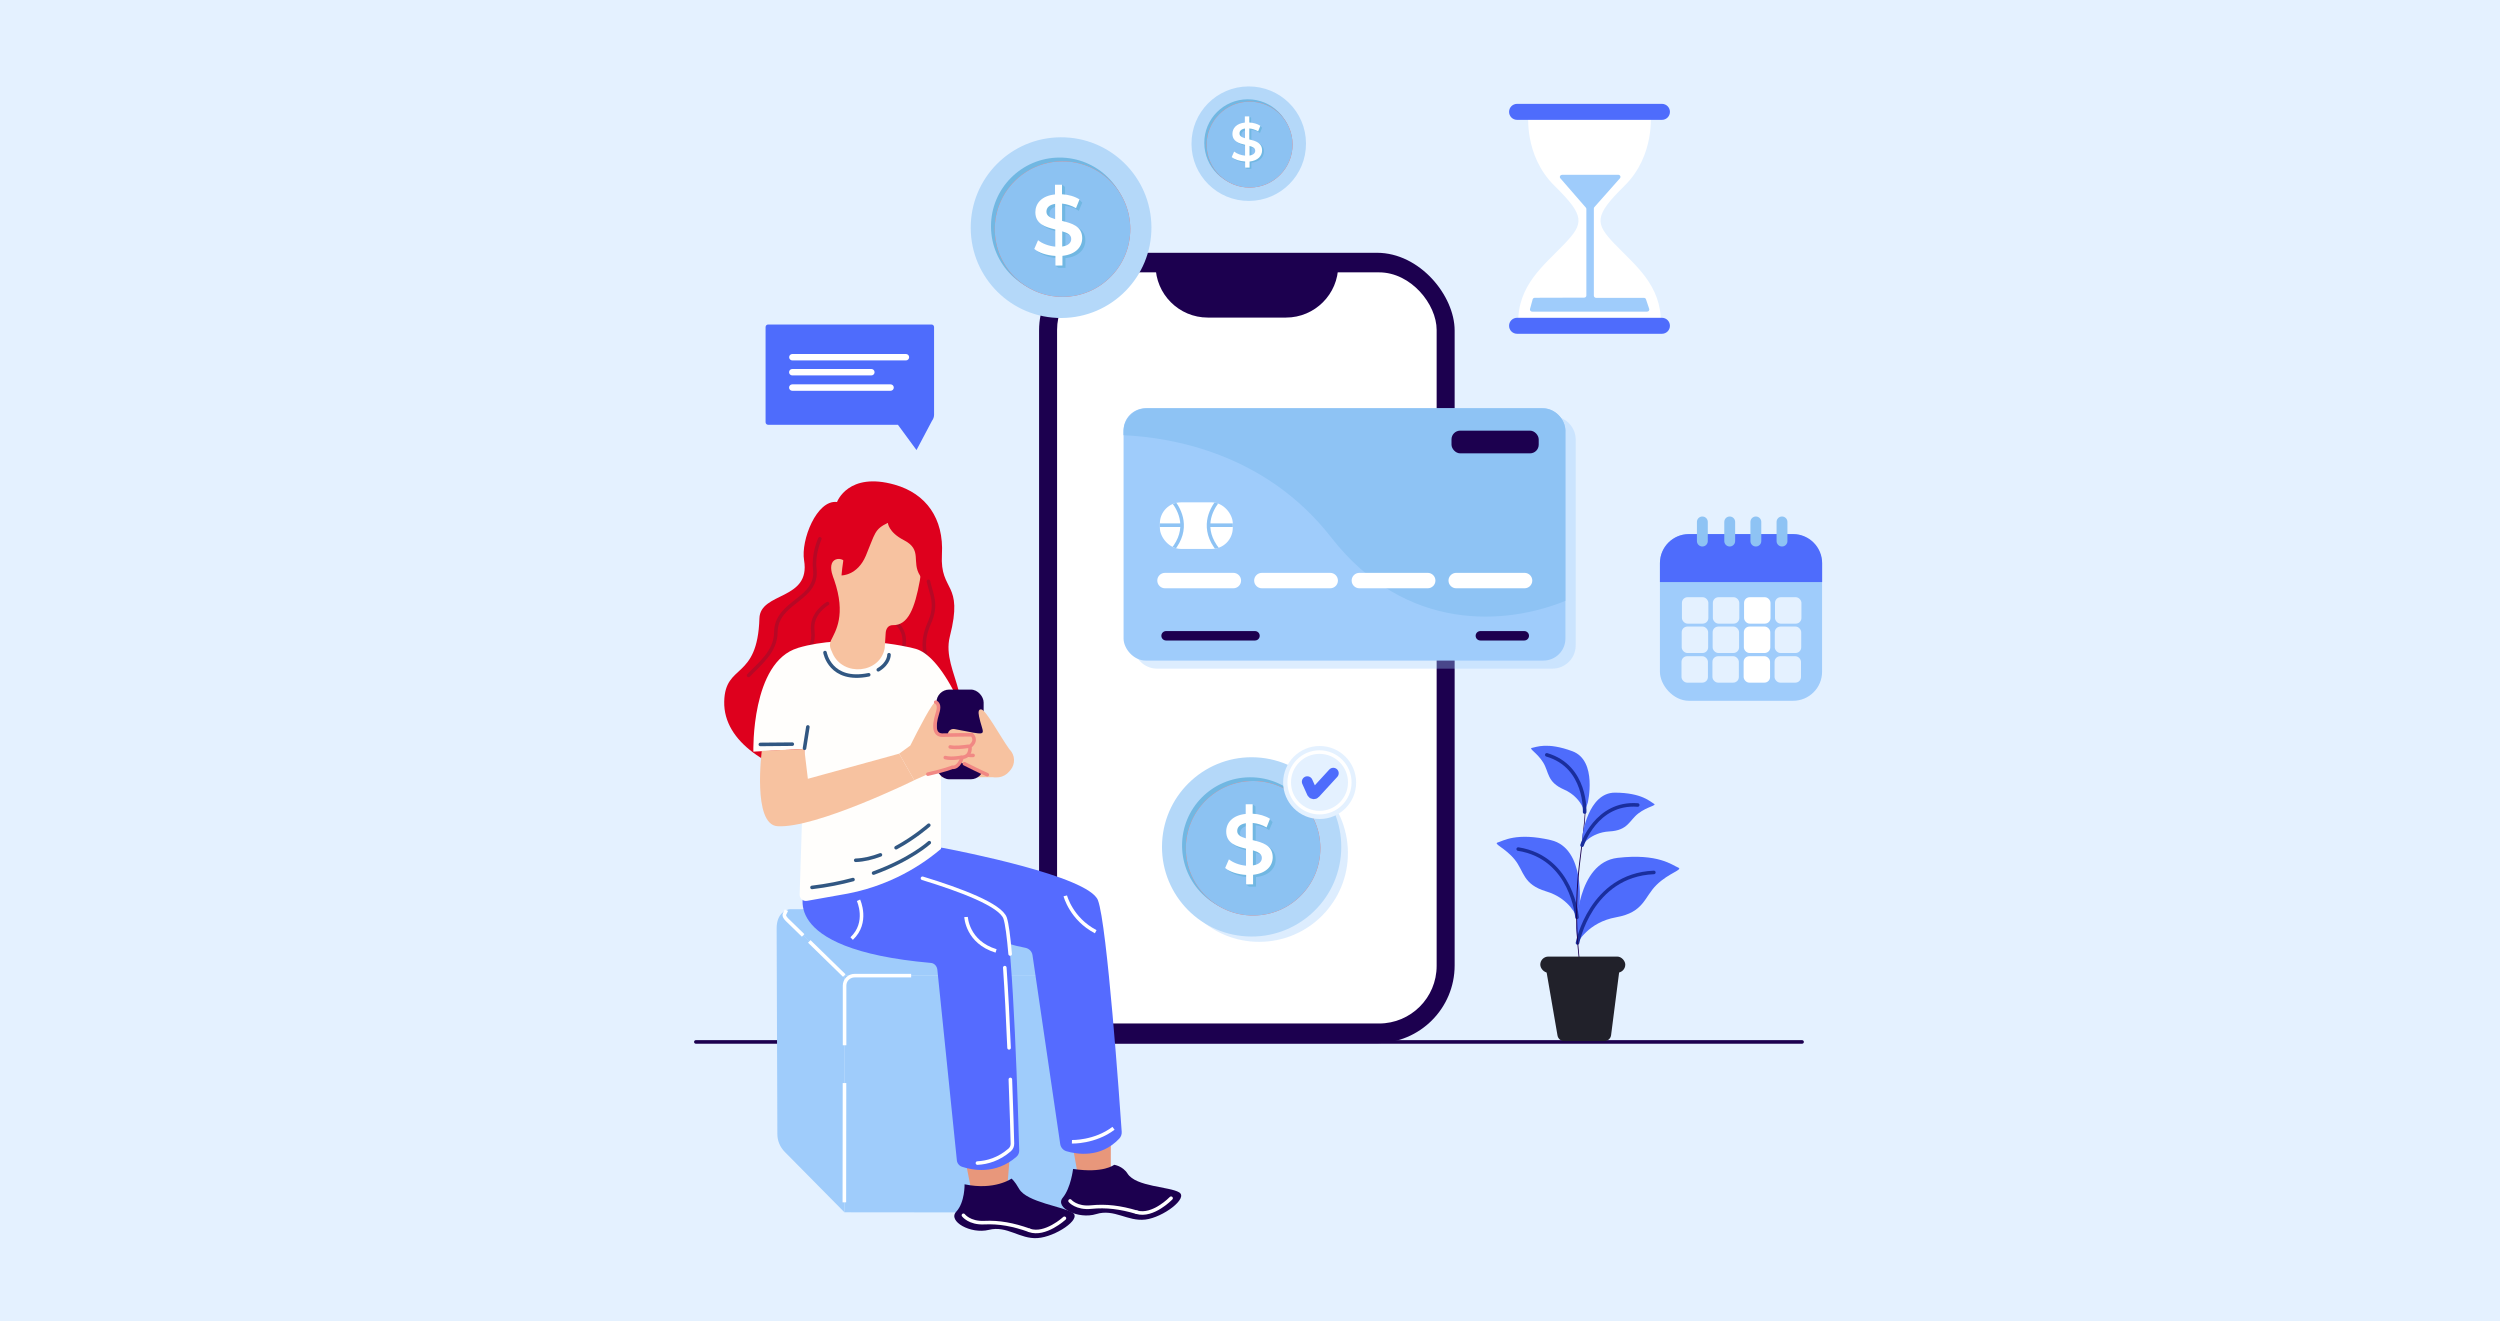 <?xml version="1.0" encoding="UTF-8"?> <svg xmlns="http://www.w3.org/2000/svg" xmlns:xlink="http://www.w3.org/1999/xlink" id="OBJECTS" viewBox="0 0 350 185"><defs><style> .cls-1 { fill: #fff; } .cls-2 { stroke: #315782; } .cls-2, .cls-3, .cls-4, .cls-5, .cls-6, .cls-7, .cls-8, .cls-9, .cls-10, .cls-11, .cls-12 { fill: none; } .cls-2, .cls-3, .cls-4, .cls-5, .cls-7, .cls-8, .cls-9, .cls-10, .cls-11, .cls-12 { stroke-miterlimit: 10; } .cls-2, .cls-3, .cls-4, .cls-5, .cls-7, .cls-9, .cls-10, .cls-11, .cls-12 { stroke-width: .5px; } .cls-2, .cls-3, .cls-4, .cls-7, .cls-8, .cls-9, .cls-10, .cls-12 { stroke-linecap: round; } .cls-13 { fill: #e8977b; } .cls-3 { stroke: #f18884; } .cls-14 { fill: #21212a; } .cls-15 { fill: #b4d8f9; } .cls-4 { stroke: #1a2e9d; } .cls-16, .cls-17 { opacity: .35; } .cls-18 { fill: #ff725e; } .cls-19 { fill: #4e6cfc; } .cls-20, .cls-17 { fill: #9fccfb; } .cls-21 { fill: #1c004f; } .cls-22 { fill: #8ec3f4; } .cls-5, .cls-12 { stroke: #fff; } .cls-23 { fill: #de001d; } .cls-24 { fill: #556bff; } .cls-25 { fill: #71b7e2; } .cls-26 { clip-path: url(#clippath); } .cls-27 { fill: #e4f1ff; } .cls-7, .cls-11 { stroke: #8ec3f4; } .cls-28 { fill: #f7c2a0; } .cls-8 { stroke: #4e6cfc; stroke-width: 1.52px; } .cls-9 { stroke: #b70825; } .cls-10 { stroke: #1c004f; } .cls-29 { fill: #fffefc; } .cls-30 { fill: #8cc2f2; } </style><clipPath id="clippath"><rect class="cls-6" x="162.38" y="70.33" width="10.21" height="6.52" rx="2.95" ry="2.95"></rect></clipPath></defs><rect class="cls-27" x="-7.5" y="-10.8" width="365.01" height="206.61"></rect><g><g><path class="cls-27" d="M188.73,145.9h-56.49c-15.23,0-28.9-9.95-33.77-24.89-.11-.34-.22-.68-.33-1.03-4.22-13.65-6.51-29.55,7.51-50.8,14.01-21.25,4.4-41.19,22.42-48.45,18.02-7.26,32.63,1.79,53.15-7.02,20.52-8.81,61.56-8.29,64.06,27.47,2.5,35.77-7.51,34.21-3.5,46.14,4,11.92,17.52,61.69-53.05,58.58Z"></path><ellipse class="cls-27" cx="135.91" cy="165.87" rx="38.03" ry="10.16"></ellipse></g><line class="cls-10" x1="97.42" y1="145.87" x2="252.29" y2="145.87"></line><g><path class="cls-20" d="M122.62,136.6h29.11v33.15h-33.5v-28.76c0-2.42,1.97-4.39,4.39-4.39Z" transform="translate(269.8 306.48) rotate(-179.94)"></path><path class="cls-20" d="M118.25,136.58l33.49,.04-10.54-8.4c-.73-.58-1.64-.9-2.58-.9l-28.04-.03c-.7,0-1.04,.84-.55,1.32l8.22,7.98Z"></path><path class="cls-20" d="M108.83,158.77l-.1-28.8c0-2.19,1.43-2.55,1.43-2.55l-.26,.54c-.13,.28,.14,.6,.36,.82l8,7.8-.04,33.14-8.36-8.46c-.66-.67-1.03-1.56-1.03-2.49Z"></path><path class="cls-5" d="M127.56,136.59h-7.92c-.77,0-1.4,.62-1.4,1.39v8.36"></path><line class="cls-5" x1="118.23" y1="151.63" x2="118.21" y2="168.33"></line><line class="cls-5" x1="113.3" y1="131.8" x2="118.2" y2="136.58"></line><path class="cls-5" d="M110.1,127.42l-.26,.54c-.13,.28,.14,.6,.36,.82l2.24,2.18"></path></g><g><rect class="cls-21" x="145.47" y="35.39" width="58.18" height="110.65" rx="10.88" ry="10.88"></rect><rect class="cls-1" x="147.99" y="38.13" width="53.14" height="105.16" rx="8.06" ry="8.06"></rect><path class="cls-21" d="M162.16,36.76h25.19v.39c0,4.04-3.28,7.31-7.31,7.31h-10.95c-4.04,0-7.31-3.28-7.31-7.31h0c0-.21,.17-.39,.39-.39Z"></path></g><g><g><g><path class="cls-15" d="M161.2,31.8c.04,6.99-5.59,12.68-12.58,12.72-6.99,.04-12.68-5.59-12.72-12.58-.04-6.99,5.59-12.68,12.58-12.72,6.99-.04,12.68,5.59,12.72,12.58Z"></path><path class="cls-25" d="M157.97,31.62c.03,5.31-4.25,9.64-9.56,9.67-5.31,.03-9.64-4.25-9.67-9.56-.03-5.31,4.25-9.64,9.56-9.67,5.31-.03,9.64,4.25,9.67,9.56Z"></path><path class="cls-18" d="M158.24,32.02c.03,5.24-4.19,9.51-9.43,9.54-5.24,.03-9.51-4.19-9.54-9.43-.03-5.24,4.19-9.51,9.43-9.54,5.24-.03,9.51,4.19,9.54,9.43Z"></path><path class="cls-30" d="M158.24,32.02c.03,5.24-4.19,9.51-9.43,9.54-5.24,.03-9.51-4.19-9.54-9.43-.03-5.24,4.19-9.51,9.43-9.54,5.24-.03,9.51,4.19,9.54,9.43Z"></path><path class="cls-25" d="M149.13,31.25v-2.43s0,0,0,0c.42,.05,.86,.16,1.29,.33,.36,.18,.61,.38,.61,.38l.03-.08,.37-.88,.09-.2-.44-.45-.21,.09c-.53-.26-1.14-.47-1.76-.5v-1.34s-.43-.33-.43-.33v.34s-.57,0-.57,0v1.36c-1.87,.19-2.75,1.27-2.74,2.49,0,1.67,1.44,2.1,2.78,2.41v2.41c-.9-.08-1.8-.42-2.4-.9l-.53,1.22c.63,.54,1.77,.92,2.95,.98v1.01s-.46,.01-.46,.01l.47,.32h.99s0-1.35,0-1.35c1.89-.2,2.78-1.27,2.78-2.49,0-1.67-1.47-2.08-2.8-2.4Zm-.99-.25c-.7-.2-1.22-.46-1.22-1.04,0-.53,.36-.96,1.21-1.1v2.14Zm.99-2.18h0s0,0,0,0t0,0Zm.03,6.01v-2.13c.71,.2,1.24,.47,1.24,1.06,0,.52-.37,.93-1.24,1.07Z"></path><path class="cls-1" d="M148.74,35.82v1.35s-.98,0-.98,0v-1.34c-1.19-.07-2.33-.44-2.96-.98l.53-1.22c.59,.48,1.5,.82,2.41,.9v-2.41c-1.35-.32-2.79-.74-2.79-2.41,0-1.23,.88-2.3,2.75-2.49v-1.36s.98,0,.98,0v1.34c.9,.04,1.8,.3,2.45,.72l-.49,1.22c-.64-.37-1.31-.57-1.95-.64v2.43c1.35,.32,2.81,.73,2.82,2.4,0,1.23-.89,2.29-2.78,2.49Zm-1.02-5.14v-2.14c-.87,.14-1.22,.57-1.22,1.1,0,.58,.52,.84,1.22,1.04Zm2.25,2.77c0-.59-.53-.86-1.26-1.06v2.13c.89-.14,1.26-.55,1.26-1.07Z"></path></g><g><path class="cls-15" d="M182.84,20.07c.03,4.43-3.54,8.04-7.97,8.06-4.43,.03-8.04-3.54-8.06-7.97-.03-4.43,3.54-8.04,7.97-8.06,4.43-.03,8.04,3.54,8.06,7.97Z"></path><path class="cls-25" d="M180.79,19.96c.02,3.37-2.69,6.11-6.06,6.13-3.37,.02-6.11-2.69-6.13-6.06-.02-3.37,2.69-6.11,6.06-6.13,3.37-.02,6.11,2.69,6.13,6.06Z"></path><path class="cls-18" d="M180.96,20.21c.02,3.32-2.66,6.03-5.98,6.05-3.32,.02-6.03-2.66-6.05-5.98-.02-3.32,2.66-6.03,5.98-6.05,3.32-.02,6.03,2.66,6.05,5.98Z"></path><path class="cls-30" d="M180.96,20.21c.02,3.32-2.66,6.03-5.98,6.05-3.32,.02-6.03-2.66-6.05-5.98-.02-3.32,2.66-6.03,5.98-6.05,3.32-.02,6.03,2.66,6.05,5.98Z"></path><path class="cls-25" d="M175.19,19.72v-1.54s0,0,0,0c.27,.03,.54,.1,.82,.21,.23,.12,.38,.24,.38,.24l.02-.05,.23-.56,.05-.13-.28-.29-.13,.06c-.34-.17-.72-.3-1.12-.32v-.85s-.27-.21-.27-.21v.21s-.36,0-.36,0v.86c-1.18,.12-1.74,.8-1.74,1.58,0,1.06,.91,1.33,1.76,1.53v1.52c-.57-.05-1.14-.27-1.52-.57l-.34,.77c.4,.34,1.12,.58,1.87,.62v.64s-.29,0-.29,0l.3,.2h.62s0-.86,0-.86c1.2-.13,1.76-.8,1.76-1.58,0-1.06-.93-1.32-1.78-1.52Zm-.63-.16c-.44-.13-.77-.29-.77-.66,0-.34,.23-.61,.77-.7v1.36Zm.62-1.38h0s0,0,0,0t0,0Zm.02,3.81v-1.35c.45,.13,.79,.3,.79,.67,0,.33-.23,.59-.79,.68Z"></path><path class="cls-1" d="M174.94,22.61v.85s-.62,0-.62,0v-.85c-.75-.04-1.48-.28-1.88-.62l.34-.77c.38,.3,.95,.52,1.53,.57v-1.52c-.86-.2-1.76-.47-1.77-1.53,0-.78,.56-1.46,1.74-1.58v-.86s.62,0,.62,0v.85c.57,.03,1.14,.19,1.55,.46l-.31,.77c-.41-.23-.83-.36-1.24-.4v1.54c.86,.2,1.78,.46,1.79,1.52,0,.78-.56,1.45-1.76,1.58Zm-.64-3.26v-1.36c-.55,.09-.78,.36-.77,.7,0,.37,.33,.53,.77,.66Zm1.43,1.75c0-.37-.34-.55-.8-.67v1.35c.56-.09,.8-.35,.8-.68Z"></path></g></g><g><rect class="cls-20" x="232.38" y="74.76" width="22.7" height="23.34" rx="4.06" ry="4.06" transform="translate(487.47 172.87) rotate(-180)"></rect><path class="cls-19" d="M232.38,74.76h22.7v2.66c0,2.24-1.82,4.06-4.06,4.06h-14.59c-2.24,0-4.06-1.82-4.06-4.06v-2.66h0Z" transform="translate(487.47 156.25) rotate(180)"></path><rect class="cls-27" x="248.51" y="83.61" width="3.7" height="3.7" rx=".79" ry=".79" transform="translate(500.71 170.92) rotate(180)"></rect><rect class="cls-1" x="244.17" y="83.61" width="3.7" height="3.7" rx=".79" ry=".79" transform="translate(492.04 170.92) rotate(180)"></rect><path class="cls-22" d="M238.33,76.51c-.42,0-.76-.34-.76-.76v-2.68c0-.42,.34-.76,.76-.76s.76,.34,.76,.76v2.68c0,.42-.34,.76-.76,.76Z"></path><path class="cls-22" d="M242.16,76.51c-.42,0-.76-.34-.76-.76v-2.68c0-.42,.34-.76,.76-.76s.76,.34,.76,.76v2.68c0,.42-.34,.76-.76,.76Z"></path><path class="cls-22" d="M245.82,76.51c-.42,0-.76-.34-.76-.76v-2.68c0-.42,.34-.76,.76-.76s.76,.34,.76,.76v2.68c0,.42-.34,.76-.76,.76Z"></path><rect class="cls-27" x="239.81" y="83.61" width="3.7" height="3.7" rx=".79" ry=".79" transform="translate(483.31 170.92) rotate(180)"></rect><rect class="cls-27" x="235.47" y="83.61" width="3.7" height="3.7" rx=".79" ry=".79" transform="translate(474.64 170.92) rotate(180)"></rect><rect class="cls-27" x="248.47" y="87.73" width="3.7" height="3.7" rx=".79" ry=".79" transform="translate(500.64 179.15) rotate(180)"></rect><rect class="cls-1" x="244.14" y="87.73" width="3.7" height="3.7" rx=".79" ry=".79" transform="translate(491.98 179.15) rotate(180)"></rect><rect class="cls-27" x="239.78" y="87.73" width="3.7" height="3.7" rx=".79" ry=".79" transform="translate(483.25 179.15) rotate(180)"></rect><rect class="cls-27" x="235.44" y="87.73" width="3.7" height="3.7" rx=".79" ry=".79" transform="translate(474.58 179.15) rotate(180)"></rect><rect class="cls-27" x="248.44" y="91.88" width="3.7" height="3.7" rx=".79" ry=".79" transform="translate(500.58 187.45) rotate(180)"></rect><rect class="cls-1" x="244.11" y="91.88" width="3.7" height="3.7" rx=".79" ry=".79" transform="translate(491.92 187.45) rotate(180)"></rect><rect class="cls-27" x="239.75" y="91.88" width="3.7" height="3.7" rx=".79" ry=".79" transform="translate(483.19 187.45) rotate(180)"></rect><rect class="cls-27" x="235.41" y="91.88" width="3.7" height="3.7" rx=".79" ry=".79" transform="translate(474.52 187.45) rotate(180)"></rect><path class="cls-22" d="M249.48,76.51c-.42,0-.76-.34-.76-.76v-2.68c0-.42,.34-.76,.76-.76s.76,.34,.76,.76v2.68c0,.42-.34,.76-.76,.76Z"></path></g><g><path class="cls-17" d="M217.34,58.29h-55.35c-1.8,0-3.26,1.46-3.26,3.26v28.8c0,1.8,1.46,3.26,3.26,3.26h55.35c1.8,0,3.26-1.46,3.26-3.26v-28.8c0-1.8-1.46-3.26-3.26-3.26Z"></path><g><rect class="cls-20" x="157.3" y="57.16" width="61.86" height="35.32" rx="3.08" ry="3.08"></rect><path class="cls-22" d="M219.16,60.42c0-1.8-1.46-3.26-3.26-3.26h-55.35c-1.8,0-3.26,1.46-3.26,3.26v.51c6.77,.31,19.9,2.53,29.06,14.29,10.54,13.53,24.71,12.21,32.8,8.9v-23.7Z"></path><rect class="cls-1" x="162.38" y="70.33" width="10.21" height="6.52" rx="2.95" ry="2.95"></rect><rect class="cls-21" x="203.21" y="60.29" width="12.21" height="3.18" rx="1.22" ry="1.22"></rect><path class="cls-1" d="M172.67,82.36h-9.57c-.6,0-1.08-.49-1.08-1.08h0c0-.6,.49-1.08,1.08-1.08h9.57c.6,0,1.08,.49,1.08,1.08h0c0,.6-.49,1.08-1.08,1.08Z"></path><path class="cls-1" d="M186.23,82.36h-9.57c-.6,0-1.08-.49-1.08-1.08h0c0-.6,.49-1.08,1.08-1.08h9.57c.6,0,1.08,.49,1.08,1.08h0c0,.6-.49,1.08-1.08,1.08Z"></path><path class="cls-1" d="M199.88,82.36h-9.57c-.6,0-1.08-.49-1.08-1.08h0c0-.6,.49-1.08,1.08-1.08h9.57c.6,0,1.08,.49,1.08,1.08h0c0,.6-.49,1.08-1.08,1.08Z"></path><path class="cls-1" d="M213.44,82.36h-9.57c-.6,0-1.08-.49-1.08-1.08h0c0-.6,.49-1.08,1.08-1.08h9.57c.6,0,1.08,.49,1.08,1.08h0c0,.6-.49,1.08-1.08,1.08Z"></path><path class="cls-21" d="M175.7,89.67h-12.45c-.36,0-.66-.29-.66-.66h0c0-.36,.29-.66,.66-.66h12.45c.36,0,.66,.29,.66,.66h0c0,.36-.29,.66-.66,.66Z"></path><path class="cls-21" d="M213.4,89.67h-6.15c-.36,0-.66-.29-.66-.66h0c0-.36,.29-.66,.66-.66h6.15c.36,0,.66,.29,.66,.66h0c0,.36-.29,.66-.66,.66Z"></path><g class="cls-26"><path class="cls-7" d="M164.25,70.21c.9,1.16,2.34,3.8-.12,6.81"></path><line class="cls-11" x1="161.73" y1="73.53" x2="165.47" y2="73.53"></line><path class="cls-7" d="M170.44,70.21c-.9,1.16-2.34,3.8,.12,6.81"></path><line class="cls-11" x1="172.96" y1="73.53" x2="169.22" y2="73.53"></line></g></g></g><g><g><path class="cls-1" d="M226.08,34.19c-2.77-2.91-2.98-3.92,1.35-8.18,4.33-4.26,3.65-10.14,3.65-10.14l-8.31-.16h0s-.24,0-.24,0h-.24s0,0,0,0l-8.31,.16s-.68,5.88,3.65,10.14c4.33,4.26,4.13,5.27,1.35,8.18-2.77,2.91-6.56,5.75-6.42,11.09h19.95c.14-5.34-3.65-8.18-6.42-11.09Z"></path><path class="cls-19" d="M232.67,46.73h-20.28c-.62,0-1.12-.5-1.12-1.12h0c0-.62,.5-1.12,1.12-1.12h20.28c.62,0,1.12,.5,1.12,1.12h0c0,.62-.5,1.12-1.12,1.12Z"></path><path class="cls-19" d="M232.67,16.78h-20.28c-.62,0-1.12-.5-1.12-1.12h0c0-.62,.5-1.12,1.12-1.12h20.28c.62,0,1.12,.5,1.12,1.12h0c0,.62-.5,1.12-1.12,1.12Z"></path></g><path class="cls-20" d="M218.68,24.47h7.87c.27,0,.41,.29,.24,.49l-3.58,4.04c-.05,.05-.07,.12-.07,.19v12.21c0,.16,.14,.3,.31,.3h6.69c.14,0,.26,.08,.3,.21l.45,1.34c.06,.19-.09,.38-.3,.38h-16.09c-.2,0-.35-.18-.3-.37l.37-1.35c.04-.13,.16-.22,.3-.22l6.91-.02c.17,0,.31-.13,.31-.3v-12.11c0-.07-.03-.14-.07-.19l-3.57-4.11c-.17-.19-.02-.48,.24-.48Z"></path></g><g><g id="_Group_" data-name="&amp;lt;Group&amp;gt;"><path id="_Path_" data-name="&amp;lt;Path&amp;gt;" class="cls-19" d="M220.67,130.01s.07-9.24,5.79-9.91c5.71-.66,7.68,1.04,8.47,1.35,.78,.31-1.28,.73-3.02,2.44-1.74,1.71-1.73,3.83-5.66,4.53s-5.39,3.59-5.39,3.59l-.18-2Z"></path><path id="_Path_-2" data-name="&amp;lt;Path&amp;gt;" class="cls-4" d="M220.85,132.01s1.83-9.48,10.69-9.87"></path></g><g id="_Group_-2" data-name="&amp;lt;Group&amp;gt;"><path id="_Path_-3" data-name="&amp;lt;Path&amp;gt;" class="cls-19" d="M221.13,126.73s.86-7.97-4-9.11c-4.86-1.14-6.72,.13-7.43,.32-.71,.19,1.03,.76,2.36,2.4,1.33,1.64,1.11,3.47,4.42,4.46,3.32,.99,4.29,3.63,4.29,3.63l.36-1.71Z"></path><path id="_Path_-4" data-name="&amp;lt;Path&amp;gt;" class="cls-4" d="M220.78,128.43s-.64-8.35-8.23-9.56"></path></g><path class="cls-21" d="M221.66,108.52s0,.03,.02,.09c.01,.07,.03,.16,.05,.27,.02,.12,.05,.27,.08,.44,.02,.18,.05,.38,.07,.61,.1,.92,.18,2.25,.08,3.9-.08,1.65-.32,3.6-.6,5.76-.28,2.16-.52,4.54-.56,7.05-.11,5.03,.5,9.56,1.16,12.78,.32,1.62,.67,2.9,.89,3.79,.12,.44,.22,.78,.29,1.02,.03,.11,.05,.2,.07,.27,.02,.06,.02,.09,.02,.09,0,0-.68-1.93-1.36-5.16-.68-3.22-1.31-7.76-1.2-12.8,.04-2.52,.28-4.91,.57-7.07,.28-2.16,.54-4.1,.63-5.75,.11-1.64,.04-2.98-.04-3.89-.02-.23-.04-.43-.06-.61-.02-.17-.05-.32-.06-.44-.02-.11-.03-.21-.04-.27,0-.06-.01-.09,0-.09Z"></path><rect class="cls-14" x="215.64" y="133.92" width="11.9" height="2.26" rx="1.13" ry="1.13"></rect><path class="cls-14" d="M224.61,145.75h-5.64c-.46,0-.84-.33-.92-.78l-1.58-9.16h10.25l-1.17,9.12c-.06,.47-.46,.82-.93,.82Z"></path><g id="_Group_-3" data-name="&amp;lt;Group&amp;gt;"><path id="_Path_-5" data-name="&amp;lt;Path&amp;gt;" class="cls-19" d="M221.53,117.01s.78-6.05,4.57-6.04c3.8,.02,4.95,1.29,5.44,1.55s-.9,.38-2.17,1.36c-1.28,.98-1.43,2.38-4.06,2.52-2.63,.15-3.82,1.93-3.82,1.93l.04-1.33Z"></path><path id="_Path_-6" data-name="&amp;lt;Path&amp;gt;" class="cls-4" d="M221.49,118.33s1.95-6.07,7.79-5.63"></path></g><g id="_Group_-4" data-name="&amp;lt;Group&amp;gt;"><path id="_Path_-7" data-name="&amp;lt;Path&amp;gt;" class="cls-19" d="M222.28,112.43s1.41-5.94-2.15-7.26c-3.56-1.32-5.09-.55-5.64-.47-.55,.08,.7,.67,1.55,2.04,.85,1.37,.5,2.73,2.91,3.79,2.41,1.06,2.89,3.15,2.89,3.15l.43-1.25Z"></path><path id="_Path_-8" data-name="&amp;lt;Path&amp;gt;" class="cls-4" d="M221.85,113.69s.32-6.37-5.3-8.01"></path></g></g><g><path class="cls-19" d="M130.77,45.79c0-.2-.16-.36-.36-.36h-22.87c-.2,0-.36,.16-.36,.36v13.32c0,.2,.16,.36,.36,.36h18.17l2.6,3.54,2.17-4.1c.18-.24,.29-.53,.29-.85v-12.28Z"></path><path class="cls-1" d="M126.83,50.46h-15.9c-.25,0-.45-.2-.45-.45h0c0-.25,.2-.45,.45-.45h15.9c.25,0,.45,.2,.45,.45h0c0,.25-.2,.45-.45,.45Z"></path><path class="cls-1" d="M121.99,52.56h-11.07c-.25,0-.45-.2-.45-.45h0c0-.25,.2-.45,.45-.45h11.07c.25,0,.45,.2,.45,.45h0c0,.25-.2,.45-.45,.45Z"></path><path class="cls-1" d="M124.68,54.71h-13.76c-.25,0-.45-.2-.45-.45h0c0-.25,.2-.45,.45-.45h13.76c.25,0,.45,.2,.45,.45h0c0,.25-.2,.45-.45,.45Z"></path></g><g><g class="cls-16"><path class="cls-20" d="M188.71,119.36c.04,6.86-5.49,12.46-12.36,12.5-6.86,.04-12.46-5.49-12.5-12.36-.04-6.86,5.49-12.46,12.36-12.5,6.86-.04,12.46,5.49,12.5,12.36Z"></path></g><g><circle class="cls-15" cx="175.23" cy="118.56" r="12.55" transform="translate(47.16 286.97) rotate(-86.83)"></circle><path class="cls-25" d="M184.58,118.31c.03,5.27-4.22,9.57-9.49,9.6-5.27,.03-9.57-4.22-9.6-9.49-.03-5.27,4.22-9.57,9.49-9.6,5.27-.03,9.57,4.22,9.6,9.49Z"></path><path class="cls-18" d="M184.85,118.7c.03,5.2-4.16,9.44-9.36,9.47-5.2,.03-9.44-4.16-9.47-9.36-.03-5.2,4.16-9.44,9.36-9.47,5.2-.03,9.44,4.16,9.47,9.36Z"></path><path class="cls-30" d="M184.85,118.7c.03,5.2-4.16,9.44-9.36,9.47-5.2,.03-9.44-4.16-9.47-9.36-.03-5.2,4.16-9.44,9.36-9.47,5.2-.03,9.44,4.16,9.47,9.36Z"></path><path class="cls-25" d="M175.8,117.94v-2.41s0,0,0,0c.42,.05,.85,.16,1.28,.33,.36,.18,.6,.37,.6,.37l.03-.07,.37-.87,.08-.2-.43-.45-.21,.09c-.53-.26-1.13-.46-1.75-.49v-1.32s-.42-.33-.42-.33v.33s-.56,0-.56,0v1.35c-1.85,.19-2.73,1.26-2.72,2.47,0,1.66,1.43,2.08,2.76,2.39v2.39c-.89-.08-1.79-.42-2.38-.89l-.53,1.21c.62,.53,1.76,.91,2.93,.97v1s-.46,.01-.46,.01l.47,.31h.98s0-1.34,0-1.34c1.87-.2,2.76-1.26,2.75-2.47,0-1.66-1.46-2.07-2.78-2.38Zm-.98-.24c-.69-.2-1.21-.46-1.21-1.03,0-.53,.35-.96,1.2-1.09v2.12Zm.98-2.17h0s0,0,0,0t0,0Zm.03,5.97v-2.11c.7,.2,1.23,.47,1.23,1.05,0,.51-.36,.92-1.23,1.06Z"></path><path class="cls-1" d="M175.43,122.47v1.34s-.97,0-.97,0v-1.32c-1.18-.07-2.31-.44-2.94-.97l.53-1.21c.59,.47,1.48,.81,2.39,.89v-2.39c-1.34-.31-2.76-.74-2.77-2.39,0-1.22,.87-2.28,2.73-2.47v-1.35s.97,0,.97,0v1.32c.89,.04,1.79,.3,2.43,.71l-.48,1.21c-.63-.37-1.3-.57-1.94-.63v2.41c1.34,.31,2.79,.72,2.8,2.38,0,1.22-.88,2.27-2.75,2.47Zm-1.01-5.1v-2.12c-.86,.14-1.21,.57-1.21,1.09,0,.57,.52,.83,1.21,1.03Zm2.24,2.74c0-.58-.53-.86-1.25-1.06v2.11c.88-.14,1.25-.54,1.25-1.06Z"></path></g><g><circle class="cls-27" cx="184.75" cy="109.55" r="5.11"></circle><path class="cls-8" d="M183.02,109.44l.69,1.54c.07,.16,.28,.19,.39,.06l2.56-2.79"></path><circle class="cls-5" cx="184.73" cy="109.53" r="4.24"></circle></g></g></g><g><path class="cls-23" d="M117.18,70.29s1.55-4.29,8.09-2.43c4.36,1.24,6.89,4.7,6.6,9.77-.3,5.36,3.09,3.72,1.11,11.47-1.34,5.24,5.01,9.56-.76,17.79-4.67,6.67-31.09,2.83-30.83-8.68,.13-5.43,4.66-2.89,4.93-11.65,.12-3.72,7.2-2.48,6.25-8.12-.47-2.81,1.77-8.51,4.61-8.16Z"></path><path class="cls-9" d="M125.18,86.99s1.8,1.1,1.35,3.51c-.45,2.41-.64,4.68,1.41,6.43"></path><path class="cls-9" d="M129.98,81.39c.44,1.93,1.28,3.23,.12,5.85-2.43,5.54,2.43,6.7,.09,11.77-.84,1.82-1.18,3.39-1.35,4.76"></path><polygon class="cls-28" points="131.02 108.81 139.36 108.81 136.81 106.02 131.33 106.85 131.02 108.81"></polygon><path class="cls-9" d="M115.86,84.5s-2.39,1.33-2.07,3.84c.43,3.39-2.94,3.92-2.1,6.05"></path><path class="cls-9" d="M114.78,75.43s-.97,2.11-.71,4.24c.52,4.37-5.41,4.46-5.45,8.86-.03,2.75-2.33,4.44-3.82,6.03"></path><polygon id="_Path_-9" data-name="&amp;lt;Path&amp;gt;" class="cls-13" points="155.52 158.87 155.51 163.96 150.81 164 150.07 159.85 155.52 158.87"></polygon><polygon id="_Path_-10" data-name="&amp;lt;Path&amp;gt;" class="cls-13" points="141.49 160.47 141.03 166.02 135.95 166.48 135.12 162.3 141.49 160.47"></polygon><path class="cls-24" d="M120.53,122.89c5.4,2.9,16.64,8.64,23.01,9.8,.52,.1,.93,.5,1.01,1.03l3.88,26.45c.07,.47,.41,.86,.86,1,1.48,.44,4.82,.99,7.41-1.77,.24-.25,.36-.59,.34-.94-.27-3.9-2.05-29.12-3.33-32.43-1.3-3.37-19.52-6.91-21.73-7.33-.15-.03-.3-.03-.44,0l-10.64,1.9c-1.15,.2-1.39,1.74-.36,2.29Z"></path><path class="cls-24" d="M112.71,124.59s-4.36,8.28,17.62,10.22c.49,.04,.85,.47,.9,.95l2.73,26.68c.04,.42,.33,.78,.73,.91,1.38,.46,4.66,1.16,7.6-1.39,.26-.22,.41-.55,.4-.89-.11-3.9-.84-29.18-1.99-32.54-1.1-3.23-17.29-7.24-20.92-8.1-.43-.1-.88,.07-1.13,.44l-5.95,3.71Z"></path><path class="cls-29" d="M111.7,90.71c6.86-2.04,15.18-.27,16.54,.14,1.56,.47,3.5,2.33,5.6,6.53l2.1,4.2-4.2,1.24v16.02h0c-3.75,3.18-8.26,5.34-13.09,6.27l-5.67,1.01c-.55,.1-1.05-.34-1.03-.89l.65-20.38-7.13,.38s-.33-12.56,6.23-14.51Z"></path><path class="cls-28" d="M125.89,105.51l-12.79,3.52-.5-4.18-5.95,.27s-1.34,10.33,2.2,10.55c5.35,.33,19.15-6.44,19.15-6.44l-2.11-3.71Z"></path><path class="cls-28" d="M123.84,73.29c.72-.29,1.76-.06,2.29,.49,1.45,1.5,3.26,4.13,2.65,7.49-.71,3.88-1.63,6.29-3.77,6.25-.69-.01-1,.54-1.02,1.19l-.13,2.03h0c-.63,3.55-5.82,4.06-7.3,.72l-.24-.55c-.18-.4-.17-.86,.02-1.25,.63-1.31,2.15-3.54,.44-8.49-.12-.34-.64-1.5-.31-2.31,.28-.69,1.19-.8,1.76-.31,.13,.11,.3,.13,.62-.1,1.11-.77,1.21-3.63,5-5.16Z"></path><path class="cls-23" d="M124.3,73.19s.06,1.31,2.24,2.43c2.66,1.37,1.02,3.02,2.26,4.96,1.3,2.05,.17-1.85,.17-1.85l-.38-4.45c-.75-2.89-1.86-4.77-4.62-4.2-1.49,.31-2.92,.87-3.69,1.87-2.03,2.63-2.47,8.61-2.47,8.61,0,0,2.23,.04,3.41-2.76,1.33-3.17,1.17-3.68,3.1-4.61Z"></path><rect class="cls-21" x="131.1" y="96.54" width="6.61" height="12.56" rx="1.8" ry="1.8"></rect><g><path class="cls-28" d="M141.35,104.95h0c-1.38-1.93-3.31-5.56-3.97-5.63-.35-.04-.47,.27-.31,1,.46,2.18,1.21,2.6-.82,2.25-.29-.05-1.79-.34-2.61-.5-.6-.12-1.13,.48-.88,1.04,.07,.15,.18,.32,.34,.5,0,0-.48,1.36,.81,1.69,0,0,.15,1.54,1.12,1.61,0,0,1.03,.64,3.2,1.54h0c.99,.66,2.31,.47,3.07-.45l.17-.2c.7-.84,.65-2.07-.11-2.86Z"></path><path class="cls-3" d="M133.32,103.63c.71,.22,1.81,.56,2.49,.53"></path><path class="cls-3" d="M134.07,105.34s1.26,.48,2.16,.42"></path></g><path class="cls-28" d="M125.89,105.51l1.55-1.13c1.12-2.23,3.19-6.27,3.56-6.08,.41,.21,.52,.67,.24,1.55-.67,2.12-.34,3.16,.86,3.07,.41-.03,3.97-.05,3.97-.05,0,0,.85,.76-.28,1.63,0,0,.24,1.42-1.09,1.53,0,0-.42,1.49-1.38,1.39,0,0-1.13,.45-3.42,.96l-1.91,.84-2.11-3.71Z"></path><path class="cls-3" d="M135.58,104.48c-.74,.1-1.88,.24-2.55,.09"></path><path class="cls-3" d="M134.54,106.03s-1.33,.26-2.2,.03"></path><path class="cls-3" d="M131,98.3c.41,.21,.52,.67,.24,1.55-.67,2.12-.34,3.16,.86,3.07,.41-.03,3.97-.05,3.97-.05,0,0,.85,.76-.28,1.63,0,0,.24,1.42-1.09,1.53,0,0-.42,1.49-1.38,1.39,0,0-1.13,.45-3.42,.96"></path><path class="cls-3" d="M135.02,106.92c.5,.25,2.36,1.19,3.2,1.54h0"></path><path class="cls-21" d="M155.97,163.08s-1.5,1.22-5.74,.57c0,0-.3,2.65-1.45,4.04-1.15,1.39,2.19,3.06,4.7,2.28,2.51-.78,4.38,1.07,6.87,.77,2.48-.3,6.06-3,4.73-3.81-1.33-.81-6.04-.77-7.22-2.62-.69-1.09-1.89-1.24-1.89-1.24Z"></path><path class="cls-12" d="M159.14,169.71c2.27,.68,4.81-1.96,4.81-1.96"></path><path class="cls-12" d="M149.81,168.13s.9,1.08,2.98,.86c2.07-.21,4.08,.04,6.35,.72"></path><path class="cls-21" d="M141.6,165.01s-2.36,1.68-6.56,.79c0,0,.06,2.52-1.17,3.84-1.23,1.32,2.02,3.18,4.57,2.54,2.55-.64,4.32,1.32,6.81,1.15,2.49-.16,6.22-2.66,4.94-3.53-1.28-.88-6.45-1.47-7.52-3.37-.63-1.12-1.06-1.43-1.06-1.43Z"></path><path class="cls-12" d="M144.1,172.25c2.23,.8,4.92-1.69,4.92-1.69"></path><path class="cls-12" d="M134.88,170.14s.84,1.13,2.92,1.03,4.07,.27,6.3,1.07"></path><path class="cls-12" d="M141.42,133.56c-.21-2.44-.45-4.27-.7-5.01-.63-1.85-6.23-3.96-11.57-5.59"></path><path class="cls-12" d="M141.27,146.7c-.16-3.82-.36-7.84-.6-11.23"></path><path class="cls-12" d="M136.84,162.83c1.38-.07,2.98-.52,4.5-1.83,.26-.22,.41-.55,.4-.89-.03-1.26-.13-4.74-.29-8.99"></path><path class="cls-5" d="M135.25,128.38s.14,3.51,4.2,4.75"></path><path class="cls-5" d="M149.14,125.42s.83,3.23,4.26,5.02"></path><path class="cls-5" d="M150.07,159.85s3.2,.1,5.82-1.89"></path><path class="cls-2" d="M115.5,91.36s.72,4.21,6.12,3.11"></path><path class="cls-2" d="M124.46,91.66s.05,1.17-1.5,2.11"></path><line class="cls-2" x1="106.45" y1="104.22" x2="110.92" y2="104.18"></line><line class="cls-2" x1="112.63" y1="104.76" x2="113.1" y2="101.77"></line><path class="cls-2" d="M119.42,123.14c-1.71,.46-3.62,.85-5.74,1.1"></path><path class="cls-2" d="M130.1,117.97s-2.57,2.36-7.8,4.26"></path><path class="cls-2" d="M123.26,119.68c-1.13,.43-2.31,.72-3.46,.76"></path><path class="cls-2" d="M130.03,115.53s-1.96,1.74-4.58,3.15"></path><path class="cls-5" d="M120.19,126.04s1.44,3.1-.96,5.36"></path></g></g></svg> 